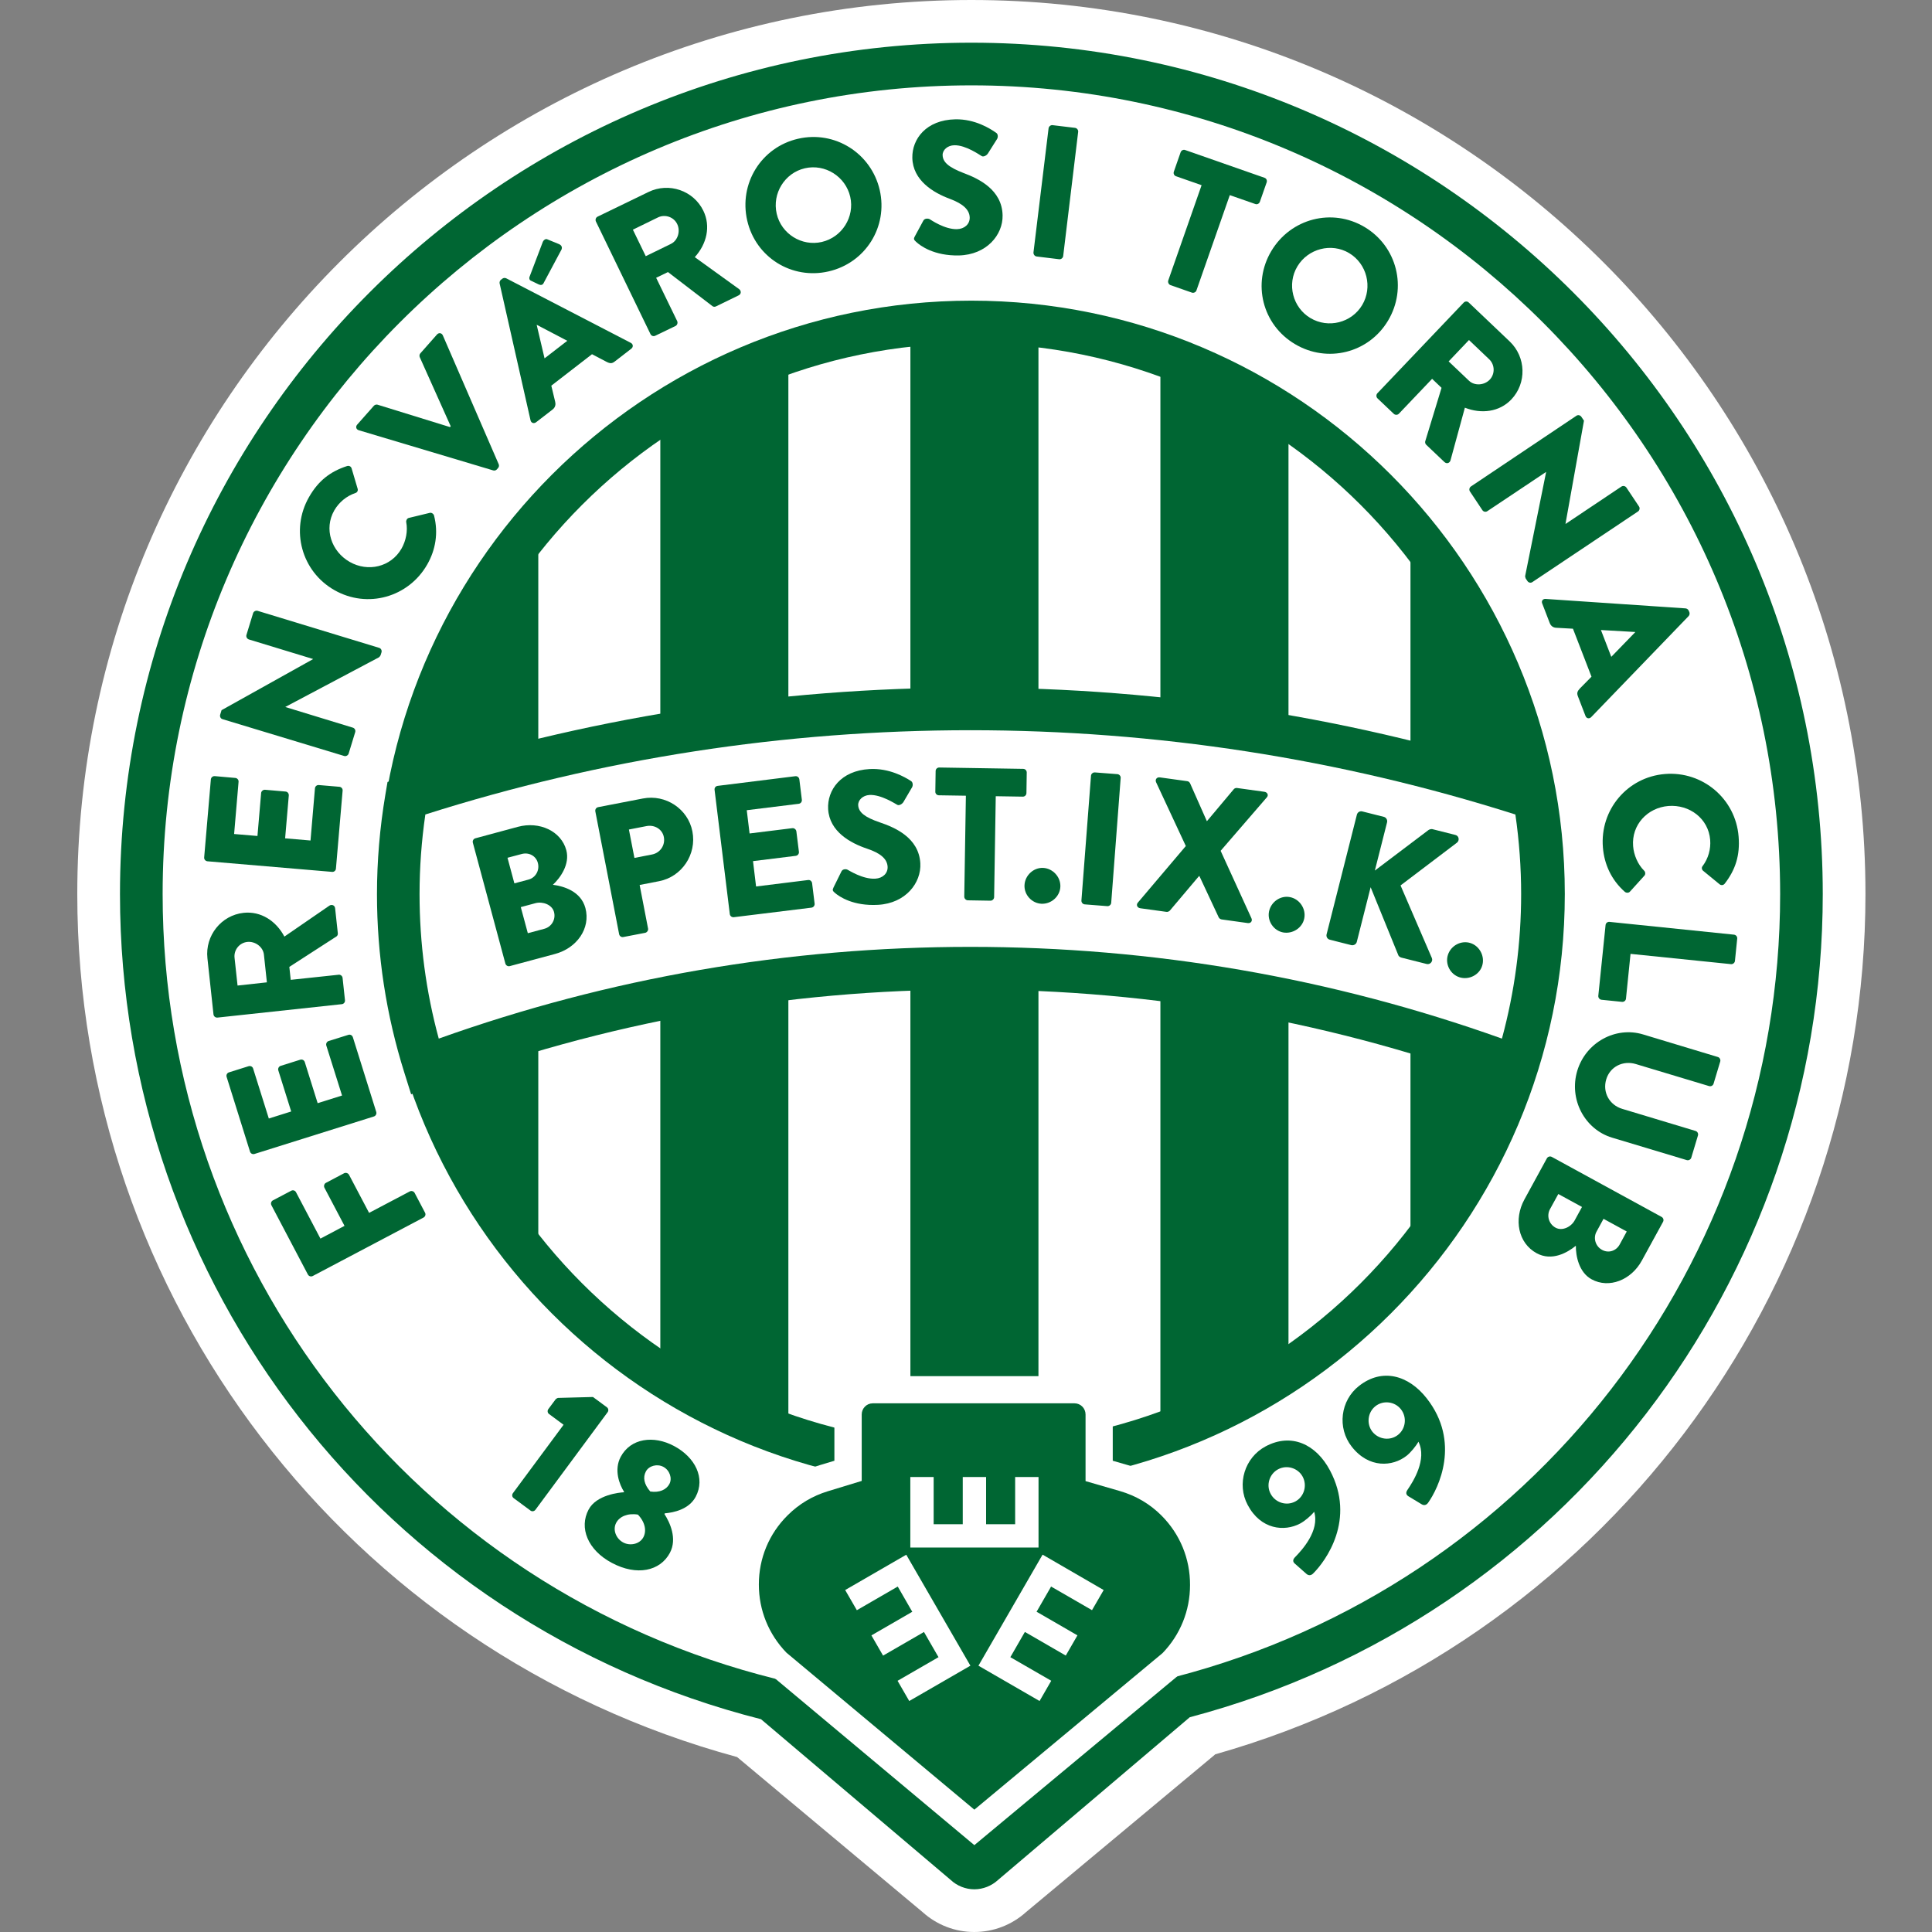 <svg width="50" height="50" viewBox="0 0 50 50" fill="none" xmlns="http://www.w3.org/2000/svg">
<rect x="0" y="0" width="50" height="50" fill="#808080" stroke="none"/>
<path d="M25.138 0C12.381 0 2 10.381 2 23.138C2 33.6 9.006 42.739 19.076 45.472L23.874 49.483C24.243 49.816 24.716 50 25.213 50C25.708 50 26.181 49.819 26.549 49.489L31.431 45.419C31.438 45.413 31.442 45.408 31.449 45.402C41.375 42.586 48.278 33.479 48.278 23.138C48.278 10.381 37.898 0 25.138 0Z" fill="white"/>
<path d="M46.621 23.139C46.621 11.275 37.003 1.658 25.139 1.658C13.276 1.658 3.658 11.275 3.658 23.139C3.658 33.215 10.596 41.67 19.954 43.989L24.972 48.24C25.039 48.307 25.128 48.343 25.215 48.343C25.301 48.343 25.391 48.31 25.458 48.243L30.531 43.938C39.785 41.547 46.621 33.141 46.621 23.139Z" fill="white"/>
<path d="M25.215 48.895C24.989 48.895 24.767 48.806 24.602 48.651L19.695 44.493C9.922 42.011 3.105 33.247 3.105 23.139C3.105 10.99 12.99 1.105 25.139 1.105C37.289 1.105 47.173 10.99 47.173 23.139C47.173 33.147 40.443 41.889 30.791 44.442L25.828 48.654C25.663 48.806 25.442 48.895 25.215 48.895ZM25.139 2.209C13.598 2.209 4.209 11.598 4.209 23.137C4.209 32.78 10.737 41.134 20.086 43.452L20.212 43.483L25.216 47.723L30.269 43.435L30.392 43.404C39.623 41.019 46.07 32.685 46.07 23.139C46.068 11.598 36.679 2.209 25.139 2.209Z" fill="#006633"/>
<path fill-rule="evenodd" clip-rule="evenodd" d="M26.875 17.641V8.285C26.306 8.219 25.727 8.184 25.14 8.184C24.608 8.184 24.081 8.213 23.561 8.269V17.641V29.32V38.009C24.08 38.063 24.606 38.093 25.14 38.093C25.728 38.093 26.306 38.059 26.875 37.992V29.32V17.641Z" fill="#006633"/>
<path d="M33.346 17.641V10.637C32.322 9.964 31.211 9.412 30.031 9.004V17.64V29.319V37.271C31.211 36.863 32.322 36.312 33.346 35.638V29.319V17.641Z" fill="#006633"/>
<path fill-rule="evenodd" clip-rule="evenodd" d="M39.976 21.248C39.6 18.28 38.354 15.584 36.503 13.422V17.642V29.321V32.856C38.354 30.694 39.6 27.999 39.976 25.031V21.248Z" fill="#006633"/>
<path fill-rule="evenodd" clip-rule="evenodd" d="M20.403 17.642V8.951C19.227 9.343 18.115 9.879 17.089 10.536V17.642V29.32V35.741C18.115 36.398 19.227 36.932 20.403 37.326V29.32V17.642Z" fill="#006633"/>
<path d="M13.931 17.642V13.24C12.203 15.195 10.977 17.605 10.46 20.27V26.012C10.978 28.675 12.203 31.085 13.931 33.04V29.323V17.642Z" fill="#006633"/>
<path d="M8.094 33.023C8.05 33.046 7.994 33.031 7.968 32.984L7.024 31.191C7 31.142 7.02 31.088 7.063 31.065L7.537 30.816C7.58 30.794 7.636 30.806 7.661 30.855L8.293 32.055L8.916 31.725L8.396 30.738C8.374 30.694 8.391 30.634 8.435 30.612L8.906 30.363C8.95 30.341 9.009 30.36 9.032 30.402L9.552 31.389L10.605 30.834C10.648 30.811 10.707 30.828 10.731 30.873L11 31.384C11.025 31.43 11.005 31.486 10.961 31.51L8.094 33.023Z" fill="#006633"/>
<path d="M6.587 29.864C6.54 29.88 6.486 29.855 6.47 29.803L5.865 27.87C5.848 27.819 5.879 27.767 5.925 27.753L6.434 27.593C6.481 27.579 6.535 27.601 6.551 27.654L6.957 28.947L7.536 28.765L7.202 27.7C7.188 27.654 7.216 27.599 7.262 27.585L7.771 27.425C7.823 27.409 7.874 27.44 7.888 27.487L8.221 28.55L8.852 28.352L8.445 27.059C8.43 27.008 8.459 26.956 8.506 26.941L9.015 26.782C9.062 26.766 9.115 26.791 9.132 26.843L9.737 28.776C9.754 28.827 9.723 28.879 9.677 28.894L6.587 29.864Z" fill="#006633"/>
<path d="M5.628 26.335C5.58 26.34 5.531 26.306 5.525 26.253L5.368 24.797C5.306 24.214 5.726 23.686 6.305 23.624C6.753 23.576 7.146 23.834 7.36 24.239L8.523 23.439C8.582 23.398 8.665 23.425 8.673 23.507L8.743 24.155C8.747 24.194 8.725 24.225 8.708 24.235L7.488 25.023L7.524 25.358L8.764 25.226C8.813 25.219 8.861 25.258 8.866 25.308L8.928 25.886C8.934 25.938 8.895 25.984 8.845 25.988L5.628 26.335ZM6.83 24.704C6.808 24.505 6.604 24.355 6.4 24.377C6.194 24.399 6.048 24.587 6.07 24.787L6.148 25.506L6.907 25.423L6.83 24.704Z" fill="#006633"/>
<path d="M5.368 22.29C5.32 22.284 5.279 22.244 5.284 22.189L5.457 20.172C5.462 20.117 5.508 20.083 5.558 20.086L6.089 20.133C6.137 20.136 6.179 20.18 6.174 20.233L6.059 21.584L6.663 21.635L6.758 20.525C6.761 20.475 6.809 20.436 6.858 20.439L7.389 20.485C7.443 20.489 7.477 20.536 7.474 20.586L7.379 21.696L8.036 21.752L8.151 20.401C8.156 20.348 8.203 20.312 8.252 20.317L8.783 20.362C8.831 20.366 8.872 20.408 8.867 20.461L8.694 22.48C8.69 22.533 8.643 22.569 8.595 22.564L5.368 22.29Z" fill="#006633"/>
<path d="M5.756 18.611C5.709 18.597 5.684 18.543 5.698 18.496L5.734 18.379L8.1 17.059L8.102 17.055L6.441 16.549C6.394 16.533 6.363 16.483 6.378 16.432L6.55 15.87C6.564 15.823 6.62 15.795 6.666 15.808L9.815 16.767C9.862 16.782 9.887 16.835 9.873 16.882L9.85 16.956C9.846 16.97 9.82 17.003 9.808 17.011L7.387 18.294L7.386 18.298L9.13 18.831C9.177 18.845 9.208 18.894 9.193 18.947L9.023 19.503C9.009 19.55 8.953 19.579 8.908 19.565L5.756 18.611Z" fill="#006633"/>
<path d="M7.997 12.865C8.239 12.439 8.552 12.201 8.98 12.062C9.036 12.044 9.087 12.073 9.101 12.126L9.257 12.654C9.269 12.7 9.243 12.747 9.196 12.76C8.966 12.837 8.771 13.001 8.651 13.209C8.377 13.689 8.575 14.27 9.05 14.542C9.521 14.811 10.116 14.677 10.391 14.198C10.505 13.999 10.558 13.74 10.513 13.513C10.505 13.468 10.536 13.413 10.58 13.404L11.121 13.273C11.168 13.261 11.221 13.297 11.233 13.343C11.349 13.792 11.272 14.234 11.056 14.61C10.57 15.46 9.504 15.758 8.654 15.272C7.804 14.789 7.51 13.715 7.997 12.865Z" fill="#006633"/>
<path d="M9.284 11.134C9.217 11.114 9.196 11.042 9.245 10.988L9.677 10.5C9.703 10.471 9.748 10.465 9.773 10.474L11.646 11.053L11.664 11.031L10.863 9.243C10.852 9.219 10.852 9.173 10.878 9.145L11.309 8.657C11.358 8.603 11.431 8.615 11.46 8.679L12.906 12.013C12.919 12.043 12.917 12.082 12.891 12.111L12.86 12.147C12.833 12.177 12.796 12.183 12.763 12.174L9.284 11.134Z" fill="#006633"/>
<path d="M13.942 7.361L13.735 7.261C13.696 7.243 13.694 7.199 13.702 7.17L14.049 6.257C14.06 6.225 14.113 6.172 14.16 6.192L14.468 6.318C14.544 6.352 14.549 6.408 14.535 6.452L14.075 7.314C14.046 7.384 13.992 7.384 13.942 7.361Z" fill="#006633"/>
<path d="M16.325 8.873L13.1 7.202C13.07 7.188 13.028 7.19 13.001 7.212L12.963 7.241C12.936 7.262 12.924 7.302 12.93 7.335L13.73 10.877C13.745 10.946 13.816 10.972 13.875 10.927L14.3 10.599C14.377 10.54 14.384 10.46 14.368 10.398L14.268 9.981L15.321 9.167L15.697 9.364C15.789 9.411 15.838 9.411 15.908 9.357L16.337 9.025C16.395 8.98 16.387 8.905 16.325 8.873ZM14.093 9.274L13.89 8.41L13.893 8.407L14.681 8.82L14.093 9.274Z" fill="#006633"/>
<path d="M15.422 5.732C15.402 5.687 15.417 5.631 15.465 5.607L16.782 4.969C17.31 4.712 17.948 4.93 18.203 5.455C18.399 5.859 18.289 6.316 17.981 6.655L19.126 7.481C19.186 7.523 19.189 7.609 19.114 7.645L18.529 7.93C18.493 7.947 18.456 7.938 18.438 7.923L17.287 7.041L16.981 7.189L17.526 8.311C17.546 8.356 17.526 8.415 17.483 8.436L16.958 8.689C16.91 8.713 16.855 8.691 16.834 8.646L15.422 5.732ZM17.363 6.312C17.543 6.225 17.615 5.982 17.526 5.799C17.438 5.614 17.21 5.539 17.03 5.626L16.379 5.944L16.712 6.63L17.363 6.312Z" fill="#006633"/>
<path d="M20.653 3.591C21.606 3.371 22.546 3.963 22.767 4.917C22.986 5.871 22.398 6.805 21.444 7.024C20.491 7.244 19.557 6.66 19.338 5.708C19.118 4.753 19.699 3.81 20.653 3.591ZM21.268 6.262C21.793 6.14 22.122 5.613 22.004 5.093C21.883 4.568 21.354 4.234 20.829 4.355C20.309 4.475 19.979 5.007 20.101 5.532C20.22 6.052 20.748 6.382 21.268 6.262Z" fill="#006633"/>
<path d="M23.676 6.117L23.897 5.708C23.935 5.643 24.028 5.652 24.064 5.675C24.084 5.685 24.442 5.937 24.764 5.931C24.961 5.926 25.099 5.801 25.096 5.63C25.091 5.425 24.917 5.271 24.582 5.146C24.157 4.989 23.623 4.671 23.611 4.084C23.602 3.599 23.968 3.104 24.722 3.088C25.231 3.077 25.627 3.329 25.776 3.434C25.835 3.466 25.828 3.555 25.809 3.589L25.568 3.971C25.535 4.025 25.448 4.07 25.404 4.038C25.359 4.014 24.996 3.753 24.698 3.759C24.522 3.762 24.392 3.882 24.395 4.014C24.399 4.195 24.55 4.329 24.937 4.478C25.322 4.621 25.935 4.908 25.947 5.574C25.958 6.077 25.533 6.595 24.814 6.611C24.179 6.623 23.821 6.366 23.706 6.256C23.653 6.206 23.637 6.187 23.676 6.117Z" fill="#006633"/>
<path d="M27.137 3.32C27.143 3.272 27.192 3.233 27.24 3.239L27.822 3.309C27.872 3.315 27.909 3.365 27.903 3.412L27.515 6.628C27.509 6.676 27.461 6.715 27.411 6.709L26.829 6.638C26.779 6.632 26.743 6.584 26.746 6.534L27.137 3.32Z" fill="#006633"/>
<path d="M31.097 4.793L30.435 4.561C30.385 4.544 30.362 4.49 30.379 4.443L30.555 3.939C30.572 3.894 30.623 3.864 30.673 3.883L32.723 4.6C32.776 4.617 32.798 4.672 32.781 4.72L32.605 5.223C32.588 5.27 32.536 5.298 32.487 5.28L31.827 5.05L30.964 7.516C30.949 7.562 30.893 7.589 30.846 7.573L30.292 7.379C30.247 7.363 30.219 7.307 30.234 7.26L31.097 4.793Z" fill="#006633"/>
<path d="M35.316 5.876C36.157 6.377 36.426 7.456 35.923 8.297C35.422 9.137 34.351 9.405 33.511 8.904C32.67 8.403 32.401 7.336 32.902 6.496C33.404 5.654 34.476 5.375 35.316 5.876ZM33.913 8.231C34.375 8.507 34.979 8.354 35.253 7.895C35.528 7.434 35.377 6.826 34.915 6.55C34.457 6.276 33.85 6.434 33.575 6.896C33.301 7.353 33.453 7.957 33.913 8.231Z" fill="#006633"/>
<path d="M37.88 7.832C37.913 7.796 37.974 7.791 38.011 7.829L39.071 8.837C39.496 9.242 39.514 9.916 39.113 10.338C38.803 10.663 38.338 10.719 37.911 10.551L37.539 11.913C37.52 11.983 37.443 12.014 37.382 11.958L36.91 11.51C36.882 11.482 36.879 11.445 36.884 11.424L37.307 10.037L37.063 9.804L36.202 10.708C36.169 10.743 36.106 10.744 36.071 10.71L35.65 10.31C35.611 10.273 35.614 10.213 35.646 10.178L37.88 7.832ZM38.016 9.852C38.16 9.991 38.412 9.974 38.554 9.826C38.696 9.676 38.686 9.438 38.542 9.3L38.017 8.8L37.491 9.353L38.016 9.852Z" fill="#006633"/>
<path d="M40.8 10.758C40.841 10.731 40.897 10.745 40.925 10.786L40.993 10.887L40.515 13.555L40.519 13.558L41.961 12.593C42.003 12.566 42.059 12.574 42.091 12.618L42.417 13.107C42.446 13.147 42.433 13.208 42.393 13.236L39.655 15.066C39.612 15.094 39.558 15.079 39.53 15.038L39.486 14.973C39.479 14.96 39.468 14.92 39.471 14.906L40.013 12.219L40.011 12.215L38.492 13.229C38.451 13.256 38.394 13.248 38.364 13.203L38.042 12.719C38.014 12.678 38.026 12.618 38.067 12.59L40.8 10.758Z" fill="#006633"/>
<path d="M39.998 15.5L43.622 15.745C43.655 15.748 43.689 15.77 43.703 15.802L43.722 15.847C43.734 15.88 43.723 15.921 43.701 15.945L41.18 18.559C41.13 18.609 41.057 18.596 41.032 18.528L40.836 18.02C40.805 17.938 40.819 17.891 40.889 17.816L41.188 17.513L40.708 16.271L40.28 16.247C40.216 16.246 40.142 16.216 40.107 16.124L39.914 15.622C39.883 15.555 39.928 15.496 39.998 15.5ZM41.7 16.999L42.319 16.361L42.318 16.356L41.432 16.305L41.7 16.999Z" fill="#006633"/>
<path d="M44.995 21.65C45.035 22.137 44.912 22.511 44.637 22.867C44.601 22.914 44.542 22.919 44.5 22.883L44.075 22.534C44.039 22.503 44.033 22.448 44.064 22.413C44.21 22.22 44.279 21.974 44.259 21.734C44.214 21.183 43.722 20.816 43.177 20.859C42.635 20.903 42.22 21.348 42.265 21.899C42.283 22.128 42.386 22.371 42.551 22.534C42.584 22.565 42.589 22.629 42.557 22.662L42.184 23.074C42.153 23.112 42.089 23.112 42.051 23.081C41.703 22.775 41.518 22.367 41.483 21.933C41.402 20.959 42.115 20.109 43.091 20.031C44.067 19.953 44.917 20.674 44.995 21.65Z" fill="#006633"/>
<path d="M44.875 24.189C44.925 24.194 44.964 24.238 44.959 24.291L44.9 24.87C44.895 24.918 44.847 24.957 44.799 24.952L42.198 24.686L42.08 25.846C42.075 25.897 42.028 25.933 41.978 25.928L41.448 25.874C41.4 25.869 41.359 25.825 41.364 25.771L41.552 23.94C41.557 23.887 41.605 23.853 41.653 23.858L44.875 24.189Z" fill="#006633"/>
<path d="M44.458 27.355C44.505 27.369 44.533 27.423 44.52 27.47L44.347 28.046C44.332 28.097 44.278 28.122 44.231 28.108L42.333 27.537C42.005 27.439 41.669 27.602 41.569 27.934C41.468 28.272 41.655 28.599 41.983 28.697L43.881 29.269C43.927 29.283 43.958 29.333 43.943 29.386L43.77 29.962C43.756 30.009 43.7 30.038 43.655 30.024L41.72 29.442C41.009 29.227 40.598 28.449 40.82 27.71C41.043 26.975 41.812 26.556 42.523 26.771L44.458 27.355Z" fill="#006633"/>
<path d="M43.003 31.494C43.045 31.518 43.065 31.572 43.04 31.62L42.492 32.621C42.217 33.129 41.641 33.356 41.19 33.108C40.86 32.928 40.78 32.5 40.783 32.24C40.565 32.417 40.164 32.649 39.768 32.433C39.287 32.17 39.172 31.555 39.451 31.043L40.033 29.978C40.059 29.931 40.117 29.917 40.161 29.941L43.003 31.494ZM40.114 31.292C40.022 31.46 40.081 31.676 40.259 31.773C40.431 31.866 40.66 31.753 40.752 31.584L40.942 31.236L40.329 30.901L40.114 31.292ZM41.317 31.877C41.228 32.039 41.289 32.254 41.462 32.347C41.633 32.441 41.829 32.371 41.918 32.206L42.1 31.871L41.499 31.543L41.317 31.877Z" fill="#006633"/>
<path d="M25.138 38.497C16.671 38.497 9.78 31.608 9.78 23.138C9.78 14.671 16.669 7.781 25.138 7.781C33.608 7.781 40.497 14.671 40.497 23.138C40.497 31.608 33.608 38.497 25.138 38.497ZM25.138 8.886C17.279 8.886 10.885 15.281 10.885 23.138C10.885 30.997 17.279 37.392 25.138 37.392C32.998 37.392 39.392 30.997 39.392 23.138C39.392 15.281 32.998 8.886 25.138 8.886Z" fill="#006633"/>
<path d="M14.585 36.873L14.207 36.593C14.168 36.565 14.162 36.506 14.191 36.467L14.375 36.22C14.386 36.204 14.422 36.181 14.442 36.178L15.346 36.154L15.709 36.422C15.748 36.452 15.754 36.509 15.725 36.548L13.857 39.073C13.827 39.113 13.77 39.124 13.731 39.095L13.293 38.771C13.25 38.74 13.245 38.682 13.275 38.642L14.585 36.873Z" fill="#006633"/>
<path d="M16.145 38.62L16.151 38.608C16.033 38.424 15.882 38.043 16.064 37.702C16.323 37.218 16.917 37.141 17.445 37.423C17.993 37.716 18.261 38.253 18.004 38.737C17.829 39.065 17.431 39.146 17.205 39.165L17.196 39.184C17.333 39.394 17.534 39.819 17.336 40.189C17.085 40.659 16.483 40.793 15.834 40.447C15.208 40.114 14.982 39.538 15.233 39.068C15.434 38.684 16.038 38.625 16.145 38.62ZM16.13 39.92C16.302 40.012 16.552 39.968 16.651 39.783C16.735 39.623 16.701 39.398 16.509 39.198C16.243 39.154 16.033 39.249 15.948 39.408C15.846 39.598 15.952 39.827 16.13 39.92ZM17.324 38.405C17.403 38.258 17.331 38.049 17.168 37.962C17.008 37.876 16.794 37.934 16.716 38.08C16.633 38.236 16.667 38.413 16.829 38.6C17.068 38.636 17.247 38.552 17.324 38.405Z" fill="#006633"/>
<path d="M33.521 40.294C33.689 40.122 34.158 39.617 34.011 39.124C33.926 39.231 33.764 39.367 33.647 39.429C33.241 39.645 32.629 39.589 32.29 38.948C32 38.405 32.214 37.72 32.754 37.432C33.423 37.075 34.061 37.379 34.419 38.053C35.095 39.323 34.313 40.399 33.979 40.727C33.923 40.779 33.86 40.777 33.807 40.729L33.505 40.462C33.46 40.42 33.448 40.366 33.521 40.294ZM33.714 38.218C33.594 37.994 33.308 37.902 33.077 38.025C32.849 38.148 32.763 38.436 32.884 38.66C33.006 38.889 33.292 38.981 33.523 38.858C33.75 38.736 33.835 38.447 33.714 38.218Z" fill="#006633"/>
<path d="M36.43 38.55C36.566 38.351 36.939 37.77 36.709 37.311C36.642 37.431 36.506 37.593 36.404 37.674C36.042 37.959 35.428 38.008 34.983 37.44C34.601 36.955 34.69 36.243 35.172 35.867C35.769 35.398 36.45 35.586 36.922 36.187C37.811 37.319 37.23 38.514 36.956 38.896C36.911 38.956 36.85 38.967 36.788 38.928L36.444 38.72C36.393 38.684 36.371 38.633 36.43 38.55ZM36.256 36.472C36.099 36.271 35.801 36.231 35.597 36.391C35.393 36.551 35.361 36.852 35.516 37.051C35.677 37.255 35.976 37.295 36.179 37.135C36.383 36.975 36.416 36.676 36.256 36.472Z" fill="#006633"/>
<path d="M10.516 20.657C10.381 21.465 10.308 22.293 10.308 23.14C10.308 24.695 10.547 26.194 10.992 27.599C15.388 25.957 20.145 25.058 25.114 25.058C30.082 25.058 34.839 25.957 39.235 27.599C39.678 26.192 39.918 24.695 39.918 23.14C39.918 22.295 39.847 21.465 39.71 20.657C35.113 19.158 30.208 18.346 25.112 18.346C20.017 18.346 15.113 19.158 10.516 20.657Z" fill="white"/>
<path d="M39.586 28.32L39.042 28.116C34.588 26.453 29.901 25.609 25.113 25.609C20.325 25.609 15.639 26.453 11.185 28.116L10.64 28.32L10.466 27.766C9.995 26.273 9.756 24.717 9.756 23.14C9.756 22.287 9.829 21.422 9.973 20.567L10.029 20.237L10.346 20.133C15.106 18.581 20.075 17.795 25.115 17.795C30.155 17.795 35.124 18.581 39.884 20.133L40.201 20.237L40.257 20.567C40.401 21.419 40.472 22.284 40.472 23.14C40.472 24.717 40.234 26.273 39.762 27.766L39.586 28.32ZM11.008 21.079C10.908 21.766 10.858 22.457 10.858 23.14C10.858 24.41 11.025 25.665 11.355 26.879C15.766 25.304 20.391 24.505 25.113 24.505C29.834 24.505 34.461 25.304 38.87 26.879C39.199 25.665 39.367 24.409 39.367 23.14C39.367 22.455 39.317 21.764 39.218 21.079C34.666 19.633 29.923 18.898 25.113 18.898C20.302 18.898 15.559 19.632 11.008 21.079Z" fill="#006633"/>
<path d="M12.237 21.808C12.225 21.762 12.251 21.709 12.303 21.695L13.403 21.398C13.96 21.248 14.523 21.508 14.656 22.003C14.754 22.367 14.499 22.721 14.309 22.898C14.588 22.935 15.031 23.063 15.15 23.499C15.291 24.028 14.927 24.537 14.365 24.688L13.193 25.003C13.142 25.017 13.092 24.984 13.079 24.937L12.237 21.808ZM13.68 22.763C13.861 22.714 13.971 22.523 13.92 22.333C13.87 22.145 13.684 22.053 13.503 22.101L13.134 22.199L13.312 22.861L13.68 22.763ZM14.09 24.036C14.275 23.986 14.39 23.793 14.337 23.6C14.287 23.412 14.045 23.325 13.861 23.373L13.478 23.476L13.66 24.151L14.09 24.036Z" fill="#006633"/>
<path d="M15.407 20.998C15.398 20.95 15.427 20.9 15.48 20.889L16.638 20.665C17.228 20.55 17.807 20.936 17.919 21.516C18.036 22.111 17.644 22.692 17.058 22.805L16.554 22.903L16.772 24.032C16.781 24.078 16.747 24.13 16.699 24.141L16.132 24.25C16.079 24.261 16.033 24.225 16.023 24.177L15.407 20.998ZM16.875 22.114C17.082 22.074 17.222 21.877 17.18 21.661C17.141 21.459 16.939 21.339 16.732 21.379L16.276 21.468L16.419 22.203L16.875 22.114Z" fill="#006633"/>
<path d="M18.493 20.44C18.487 20.39 18.52 20.344 18.574 20.338L20.584 20.088C20.637 20.082 20.68 20.121 20.687 20.169L20.752 20.699C20.758 20.747 20.724 20.795 20.671 20.802L19.326 20.968L19.399 21.57L20.506 21.433C20.554 21.427 20.604 21.466 20.61 21.516L20.676 22.045C20.682 22.098 20.643 22.143 20.595 22.149L19.488 22.286L19.567 22.942L20.914 22.775C20.967 22.767 21.01 22.808 21.017 22.856L21.082 23.385C21.088 23.434 21.055 23.482 21.001 23.49L18.991 23.737C18.939 23.743 18.893 23.706 18.887 23.656L18.493 20.44Z" fill="#006633"/>
<path d="M21.571 22.968L21.778 22.549C21.813 22.483 21.907 22.488 21.941 22.512C21.961 22.519 22.327 22.759 22.651 22.74C22.847 22.729 22.981 22.6 22.971 22.429C22.959 22.224 22.78 22.077 22.441 21.964C22.011 21.82 21.465 21.523 21.432 20.938C21.406 20.454 21.753 19.945 22.505 19.903C23.014 19.875 23.418 20.111 23.571 20.209C23.631 20.241 23.627 20.329 23.61 20.365L23.382 20.754C23.35 20.81 23.264 20.858 23.219 20.827C23.174 20.805 22.802 20.558 22.503 20.574C22.327 20.583 22.203 20.709 22.21 20.84C22.221 21.02 22.375 21.149 22.769 21.283C23.158 21.414 23.781 21.679 23.818 22.342C23.846 22.845 23.442 23.377 22.723 23.417C22.087 23.453 21.722 23.209 21.602 23.103C21.552 23.058 21.536 23.039 21.571 22.968Z" fill="#006633"/>
<path d="M24.997 20.593L24.296 20.582C24.244 20.581 24.204 20.537 24.206 20.488L24.214 19.955C24.214 19.905 24.254 19.862 24.309 19.863L26.48 19.898C26.535 19.899 26.572 19.943 26.572 19.992L26.564 20.525C26.563 20.575 26.524 20.618 26.469 20.617L25.77 20.606L25.728 23.218C25.727 23.267 25.683 23.31 25.634 23.31L25.047 23.3C24.998 23.299 24.955 23.255 24.955 23.205L24.997 20.593Z" fill="#006633"/>
<path d="M26.994 22.461C27.247 22.472 27.453 22.696 27.442 22.95C27.431 23.199 27.207 23.4 26.953 23.389C26.704 23.377 26.503 23.159 26.514 22.91C26.525 22.657 26.744 22.451 26.994 22.461Z" fill="#006633"/>
<path d="M28.235 20.076C28.238 20.026 28.286 19.987 28.334 19.99L28.919 20.035C28.968 20.039 29.008 20.085 29.003 20.135L28.758 23.365C28.754 23.415 28.706 23.455 28.658 23.451L28.073 23.405C28.024 23.402 27.984 23.356 27.987 23.306L28.235 20.076Z" fill="#006633"/>
<path d="M30.689 21.895L29.919 20.243C29.889 20.175 29.937 20.106 30.02 20.119L30.728 20.217C30.761 20.22 30.787 20.248 30.799 20.271L31.232 21.249L31.237 21.25L31.928 20.427C31.941 20.408 31.978 20.388 32.012 20.393L32.72 20.491C32.803 20.502 32.837 20.581 32.784 20.637L31.59 22.019L32.387 23.764C32.421 23.837 32.368 23.9 32.292 23.889L31.617 23.795C31.587 23.792 31.551 23.767 31.54 23.741L31.041 22.674L31.03 22.673L30.275 23.567C30.258 23.584 30.225 23.604 30.188 23.599L29.514 23.506C29.43 23.495 29.397 23.416 29.448 23.359L30.689 21.895Z" fill="#006633"/>
<path d="M33.383 23.217C33.633 23.265 33.804 23.518 33.754 23.768C33.707 24.012 33.455 24.177 33.205 24.131C32.96 24.083 32.794 23.837 32.842 23.591C32.892 23.34 33.139 23.169 33.383 23.217Z" fill="#006633"/>
<path d="M35.116 21.084C35.132 21.022 35.192 20.983 35.258 21L35.813 21.14C35.874 21.154 35.913 21.221 35.897 21.282L35.581 22.53L36.967 21.483C36.992 21.464 37.041 21.451 37.069 21.458L37.667 21.609C37.757 21.631 37.778 21.747 37.709 21.806L36.246 22.915L37.057 24.795C37.091 24.879 37.012 24.971 36.922 24.948L36.268 24.783C36.234 24.775 36.196 24.744 36.191 24.727L35.472 22.961L35.114 24.375C35.099 24.437 35.033 24.474 34.971 24.46L34.417 24.32C34.35 24.303 34.316 24.239 34.333 24.177L35.116 21.084Z" fill="#006633"/>
<path d="M38.052 24.405C38.294 24.481 38.435 24.752 38.358 24.995C38.284 25.233 38.014 25.368 37.772 25.292C37.533 25.216 37.396 24.953 37.471 24.715C37.547 24.472 37.812 24.33 38.052 24.405Z" fill="#006633"/>
<path d="M30.555 38.725C30.169 38.339 29.705 38.067 29.179 37.914L28.798 37.804V36.607C28.798 36.06 28.354 35.615 27.808 35.615H22.584C22.038 35.615 21.594 36.06 21.594 36.607V37.804L21.219 37.917C20.707 38.073 20.259 38.342 19.884 38.718C19.269 39.331 18.933 40.146 18.936 41.009C18.936 41.851 19.258 42.649 19.845 43.26L25.216 47.752L30.54 43.323L30.597 43.27C31.181 42.663 31.503 41.865 31.503 41.024C31.505 40.154 31.169 39.339 30.555 38.725Z" fill="white"/>
<path d="M19.639 41.008C19.639 41.67 19.891 42.292 20.352 42.77L25.216 46.834L30.088 42.781C30.546 42.305 30.798 41.682 30.798 41.021C30.801 40.339 30.538 39.702 30.06 39.223C29.76 38.922 29.397 38.709 28.985 38.589L28.094 38.331V36.606C28.094 36.448 27.967 36.318 27.81 36.318H22.586C22.428 36.318 22.301 36.448 22.301 36.606V38.326L21.426 38.593C21.028 38.714 20.676 38.924 20.383 39.217C19.901 39.694 19.638 40.333 19.639 41.008Z" fill="#006633"/>
<path d="M24.163 38.225H23.559V40.05H26.877V38.225H26.272V39.411V39.447H26.236H25.557H25.52V39.411V38.225H24.916V39.411V39.447H24.879H24.201H24.163V39.411V38.225Z" fill="white"/>
<path d="M28.261 41.671L28.563 41.15L26.982 40.234L25.322 43.108L26.904 44.022L27.206 43.498L26.178 42.905L26.147 42.887L26.166 42.856L26.505 42.267L26.524 42.235L26.557 42.253L27.582 42.846L27.884 42.323L26.859 41.73L26.826 41.712L26.845 41.68L27.184 41.092L27.201 41.059L27.234 41.078L28.261 41.671Z" fill="white"/>
<path d="M25.114 43.108L23.454 40.236L21.873 41.15L22.175 41.672L23.202 41.078L23.233 41.06L23.252 41.092L23.591 41.681L23.61 41.712L23.578 41.731L22.552 42.324L22.854 42.847L23.881 42.254L23.912 42.235L23.931 42.268L24.27 42.856L24.289 42.887L24.256 42.906L23.229 43.499L23.531 44.022L25.114 43.108Z" fill="white"/>
</svg>
